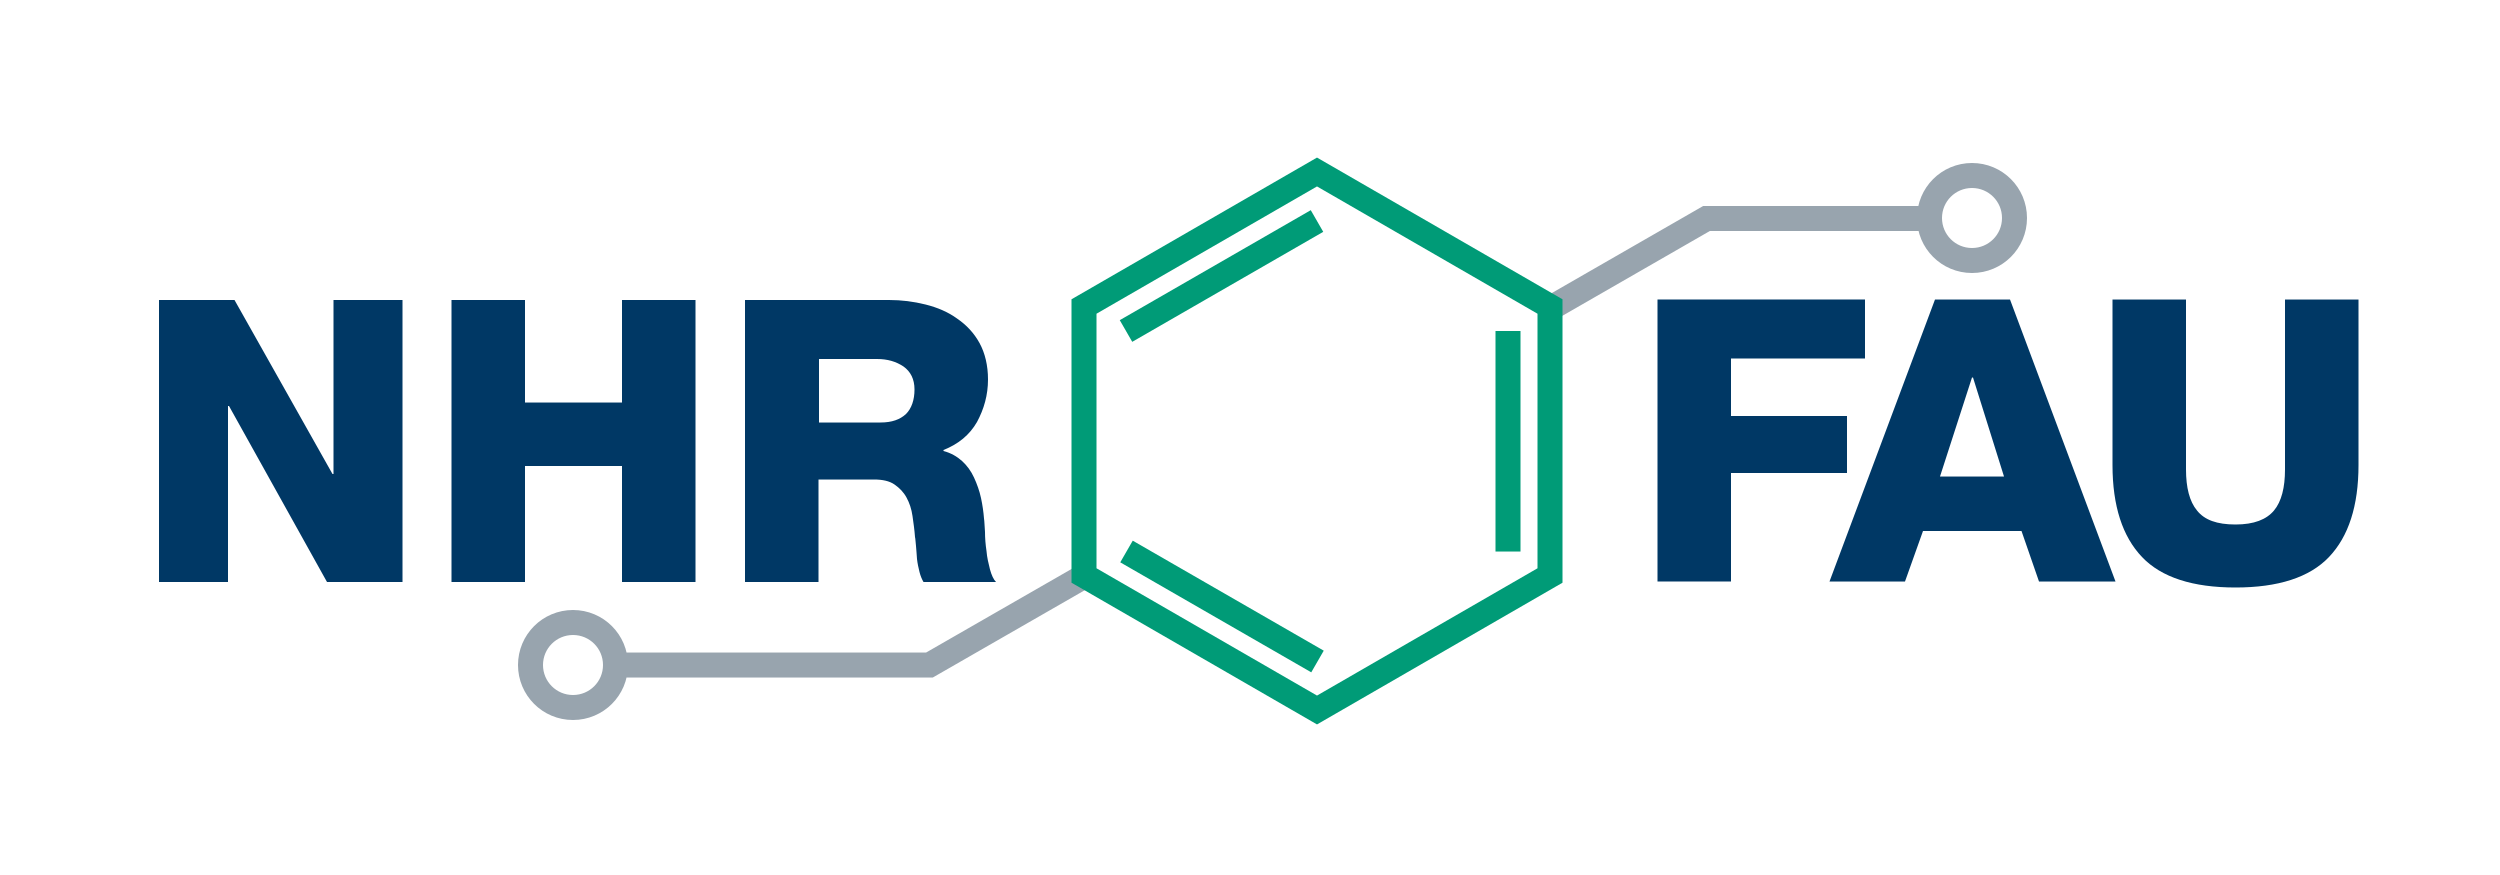 <?xml version="1.0" encoding="UTF-8"?>
<svg xmlns="http://www.w3.org/2000/svg" version="1.1" xmlns:xlink="http://www.w3.org/1999/xlink" viewBox="0 0 500 175">
  <defs>
    <style>
      .cls-1 {
        stroke: #009b77;
      }

      .cls-1, .cls-2, .cls-3 {
        fill: none;
      }

      .cls-1, .cls-3 {
        stroke-width: 5px;
      }

      .cls-4 {
        clip-path: url(#clippath-1);
      }

      .cls-5 {
        fill: #003865;
      }

      .cls-3 {
        stroke: #98a4ae;
      }

      .cls-6 {
        clip-path: url(#clippath);
      }
    </style>
    <clipPath id="clippath">
      <rect class="cls-2" x="25" y="23.9" width="453.5" height="127.6"/>
    </clipPath>
    <clipPath id="clippath-1">
      <rect class="cls-2" x="25" y="23.9" width="453.5" height="127.6"/>
    </clipPath>
  </defs>
  <!-- Generator: Adobe Illustrator 28.7.1, SVG Export Plug-In . SVG Version: 1.2.0 Build 142)  -->
  <g>
    <g id="Ebene_1">
      <g>
        <path class="cls-5" d="M31.8,116.4h13.8v-35.2h.2l19.6,35.2h15.1v-56.4h-13.8v34.8h-.2l-19.6-34.8h-15.1v56.4h0ZM90.3,116.4h14.7v-23.2h19.4v23.2h14.7v-56.4h-14.7v20.5h-19.4v-20.5h-14.7v56.4h0ZM163.7,71.8h11.7c2.1,0,3.8.5,5.3,1.5,1.4,1,2.2,2.5,2.2,4.6s-.6,3.8-1.7,4.9c-1.2,1.1-2.8,1.7-5.1,1.7h-12.3v-12.7h-.1ZM149,116.4h14.7v-20.5h11.1c1.7,0,3.1.3,4.1,1s1.8,1.5,2.4,2.6c.6,1.1,1,2.3,1.2,3.7.2,1.4.4,2.8.5,4.2.1.4.1,1,.2,1.8.1.8.1,1.6.2,2.6.1.9.3,1.8.5,2.6.2.8.5,1.5.8,2h14.5c-.5-.5-.9-1.4-1.2-2.5-.3-1.2-.6-2.4-.7-3.7-.2-1.3-.3-2.6-.3-3.8-.1-1.2-.1-2.1-.2-2.7-.1-1.3-.3-2.7-.6-4.1s-.8-2.8-1.4-4.1c-.6-1.3-1.4-2.4-2.4-3.3s-2.2-1.6-3.7-2v-.2c3-1.2,5.2-3,6.7-5.6,1.4-2.6,2.2-5.4,2.2-8.5,0-2.8-.6-5.3-1.7-7.3-1.1-2-2.6-3.6-4.5-4.9-1.8-1.3-3.9-2.2-6.3-2.8-2.4-.6-4.8-.9-7.3-.9h-28.8v56.4h0Z"/>
        <g>
          <g class="cls-6">
            <path class="cls-3" d="M310,61.7l31.3-18h44.4M394.4,52.1c4.7,0,8.5-3.8,8.5-8.5s-3.8-8.5-8.5-8.5-8.5,3.8-8.5,8.5,3.8,8.5,8.5,8.5h0ZM123.1,133h62.8l32.2-18.5M114.6,124.5c4.7,0,8.5,3.8,8.5,8.5s-3.8,8.5-8.5,8.5-8.5-3.8-8.5-8.5,3.8-8.5,8.5-8.5h0Z"/>
          </g>
          <g class="cls-4">
            <path class="cls-1" d="M216.8,61.3v53.8l46.6,26.9,46.6-26.9v-53.8l-46.6-26.9-46.6,26.9h0ZM263.4,44.2l-38.2,22M301.6,110.3v-44.1M225.3,110.3l38.2,22"/>
          </g>
        </g>
        <polygon class="cls-5" points="331.5 116.3 346.2 116.3 346.2 94.6 369.4 94.6 369.4 83.2 346.2 83.2 346.2 71.7 373 71.7 373 59.9 331.5 59.9 331.5 116.3"/>
        <path class="cls-5" d="M423.1,116.3l-21.1-56.4h-15l-21.1,56.4h15.1l3.6-10.1h19.7l3.5,10.1h15.3ZM400.8,95.3h-12.8l6.4-19.8h.2l6.2,19.8h0Z"/>
        <path class="cls-5" d="M471.7,59.9h-14.7v34c0,3.6-.7,6.4-2.2,8.2-1.5,1.8-4,2.8-7.7,2.8s-6.2-.9-7.7-2.8c-1.5-1.8-2.2-4.6-2.2-8.2v-34h-14.7v33.1c0,8.2,2,14.3,5.9,18.4s10.2,6.1,18.7,6.1,14.8-2,18.7-6.1c3.9-4.1,5.9-10.2,5.9-18.4v-33.1h0Z"/>
      </g>
    </g>
  </g>
</svg>